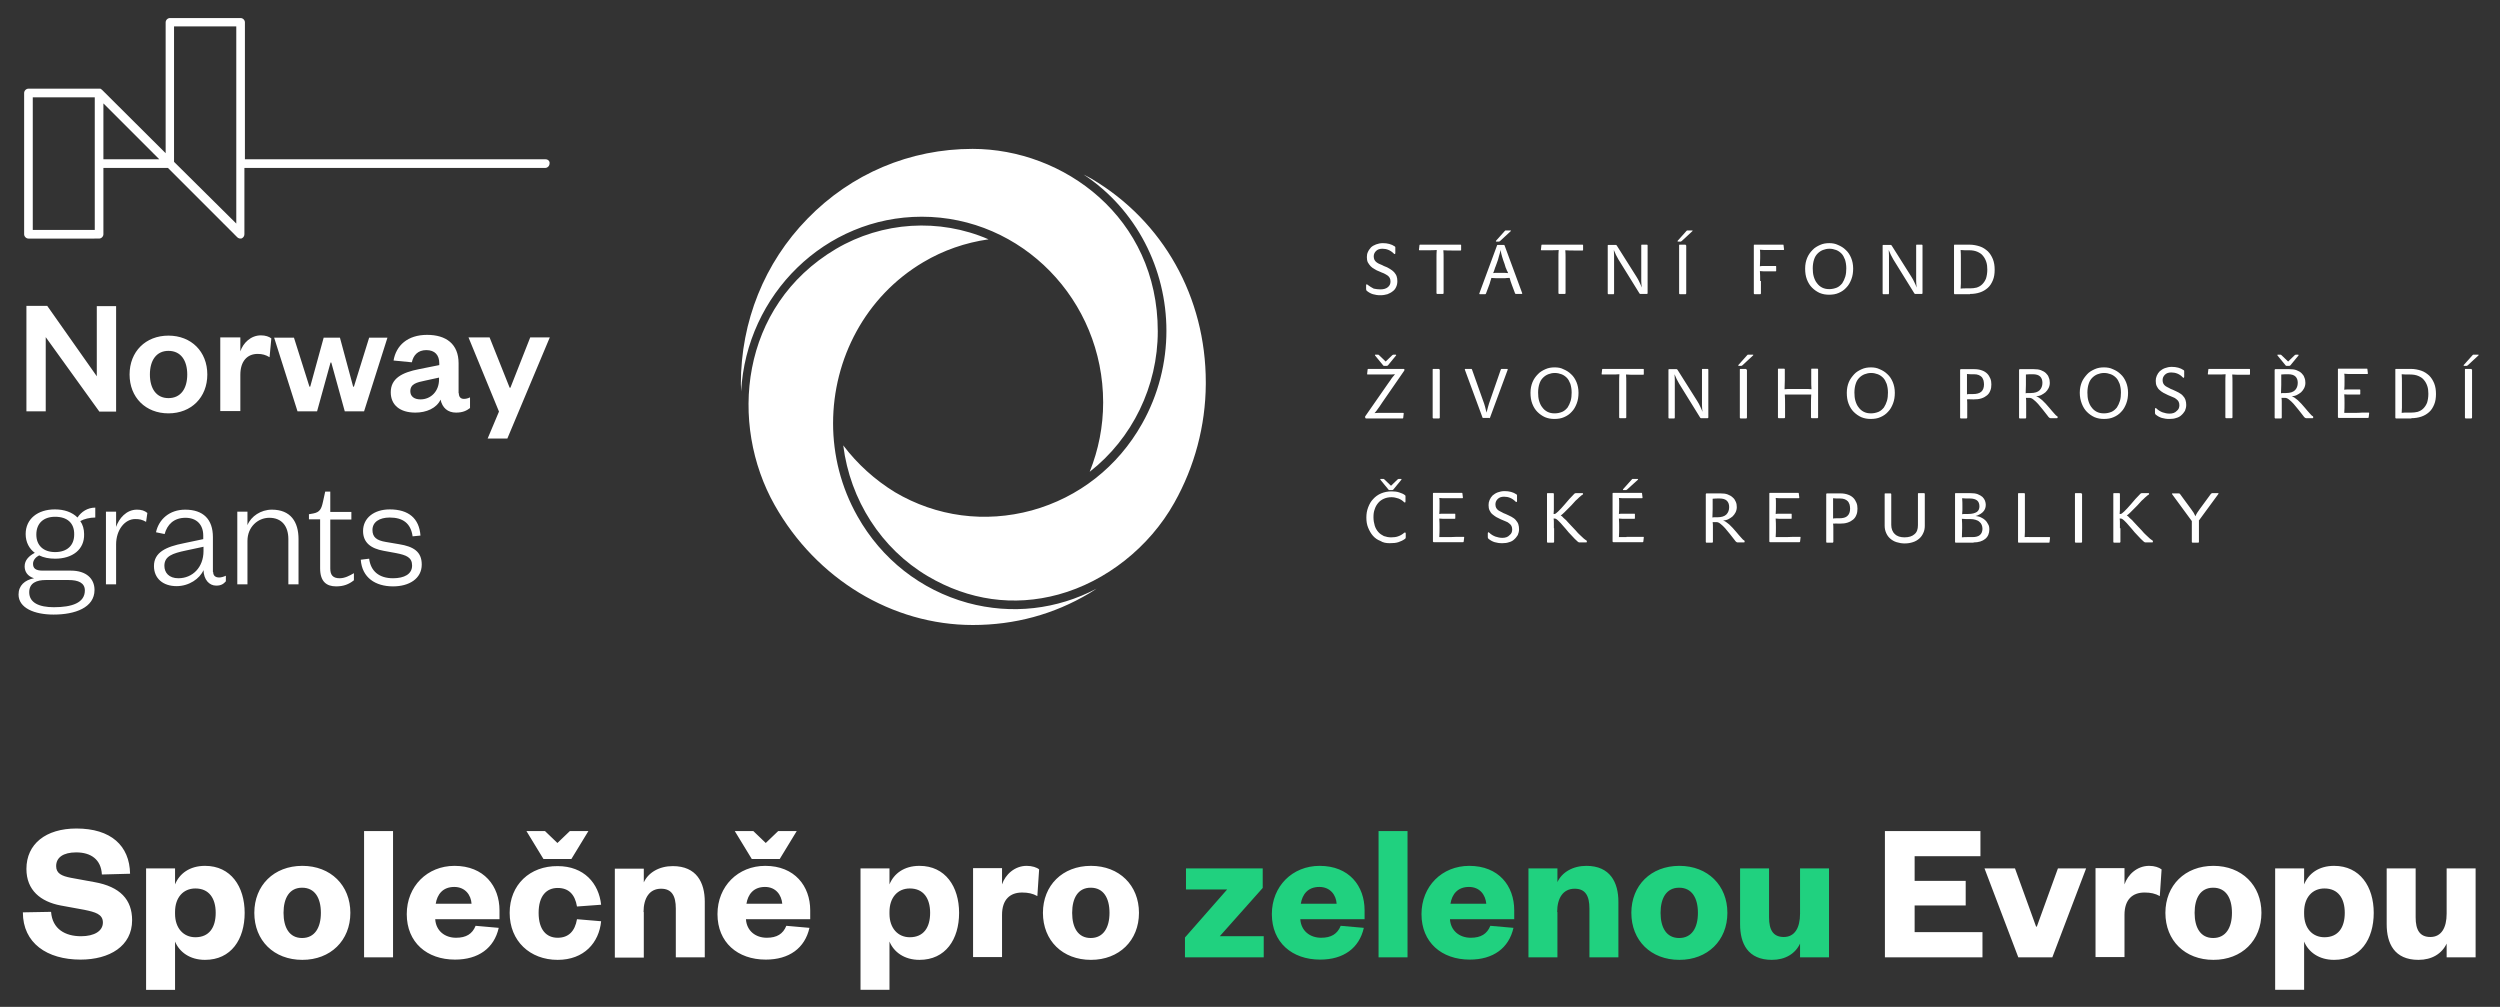 <?xml version="1.0" encoding="utf-8"?>
<!-- Generator: Adobe Illustrator 25.0.1, SVG Export Plug-In . SVG Version: 6.00 Build 0)  -->
<svg version="1.1" id="Layer_1" xmlns="http://www.w3.org/2000/svg" xmlns:xlink="http://www.w3.org/1999/xlink" x="0px" y="0px"
	 viewBox="0 0 984 396.3" style="enable-background:new 0 0 984 396.3;" xml:space="preserve">
<rect x="0" y="0" width="984" height="396.3" fill="#333333" stroke="none"/>
<style type="text/css">
	.st0{fill:#FFFFFF;}
	.st1{fill:#20D17F;}
</style>
<path class="st0" d="M214.8,62.7H96.4V8.8c0-0.9-0.8-1.7-1.7-1.7H66.9c-0.9,0-1.7,0.8-1.7,1.7v51.5L40.2,35.4
	c-0.1-0.1-0.2-0.2-0.4-0.3c0,0-0.1,0-0.1-0.1c-0.1-0.1-0.3-0.1-0.4-0.1c0,0,0,0,0,0c-0.1,0-0.2,0-0.3,0H11.2c-0.9,0-1.7,0.8-1.7,1.7
	v55.6c0,0.9,0.8,1.7,1.7,1.7H39c0.9,0,1.7-0.8,1.7-1.7V66.1h25.4l27.3,27.3c0.3,0.3,0.8,0.5,1.2,0.5c0.2,0,0.4,0,0.6-0.1
	c0.6-0.3,1-0.9,1-1.6V66.1h118.4c0.9,0,1.7-0.8,1.7-1.7C216.5,63.5,215.7,62.7,214.8,62.7z M37.4,90.5H12.9V38.3h24.4v26.1V90.5z
	 M40.7,62.7v-22l22,22H40.7z M68.5,63.7V10.4H93v53.9c0,0,0,0,0,0s0,0,0,0v23.7L68.5,63.7z M38.1,148.1v-27.6h7.6v41.5h-6.6
	L18,132.7v29.2h-7.6v-41.5h8.2L38.1,148.1z M66.3,162.7c-9,0-15.3-6.3-15.3-15.3c0-9,6.3-15.3,15.3-15.3c9,0,15.3,6.3,15.3,15.3
	C81.6,156.4,75.3,162.7,66.3,162.7z M66.3,156.7c4.9,0,7.4-3.8,7.4-9.3c0-5.5-2.5-9.3-7.4-9.3c-4.8,0-7.3,3.8-7.3,9.3
	C59,152.9,61.5,156.7,66.3,156.7z M106.1,140.6c-1.5-0.9-2.8-1.3-4.7-1.3c-4.1,0-6.8,2.9-6.8,8.2v14.3h-7.9v-29h7.9v5.5
	c1.1-3.3,4.1-6.3,8.1-6.3c1.8,0,3.2,0.5,4.1,1.2L106.1,140.6z M139,152.2h0.3l6-19.3h7.2l-9.2,29h-7.6l-5.3-19.2h-0.3l-5.3,19.2
	h-7.7l-9.2-29h7.8l6.1,19.3h0.3l5.3-19.3h6.4L139,152.2z M180.6,154.8c0,1.5,0.8,2.2,2,2.2c0.8,0,1.6-0.2,2.4-0.6v4.2
	c-1.3,1-2.8,1.8-5.5,1.8c-3.3,0-5.4-1.9-6.1-5.1c-1.6,3.4-5.6,5.1-9.9,5.1c-6.1,0-9.7-3-9.7-8c0-5.5,4.5-7.8,11.1-9.1l8-1.6v-0.7
	c0-3.2-1.7-5.2-5.1-5.2c-3.3,0-5.1,2-5.7,4.8l-7.2-0.7c1-5.9,5.5-10.1,13.2-10.1c7.5,0,12.4,3.6,12.4,11.2V154.8z M172.9,148.6
	l-5.5,1.2c-3.4,0.7-5.9,1.3-5.9,4.2c0,2,1.5,3.2,4,3.2c4.1,0,7.3-3.2,7.3-7.8V148.6z M191.9,172.7l4.5-10.7l-12-29.2h8.3l7.9,19.8
	h0.3l7.8-19.8h7.7l-16.7,39.8H191.9z M21.7,219.9c-2.4,0-4.5-0.4-6.3-1.3c-1.2,0.6-2.4,1.8-2.4,3.3c0,1.8,1,2.7,3.8,2.7h11.1
	c6.1,0,9.3,3.2,9.3,7.6c0,7-7.7,9.7-16.1,9.7c-7.6,0-13.8-2.6-13.8-7.9c0-3.5,2.4-5.7,6.1-6.4c-2.6-0.8-3.7-2.6-3.7-4.7
	c0-2.4,1.7-4.1,4-5.3c-2.2-1.6-3.6-4.2-3.6-7.4c0-6,4.8-9.7,11.5-9.7c3.7,0,6.8,1.1,8.9,3.2c1.5-2.3,4-3.9,7-3.9v3.9
	c-2.2,0-4.5,0.6-5.9,1.4c1,1.4,1.5,3.2,1.5,5.1C33.3,216.3,28.5,219.9,21.7,219.9z M21.2,239c7.1,0,12.2-1.7,12.2-6.6
	c0-3-2.6-4.1-6.4-4.1h-9c-3.5,0-6.5,1.1-6.5,4.8C11.5,237.3,15.5,239,21.2,239z M21.7,203.4c-4.6,0-7.4,2.6-7.4,7
	c0,4.3,2.8,6.9,7.4,6.9c4.7,0,7.5-2.6,7.5-6.9C29.3,205.9,26.5,203.4,21.7,203.4z M57.5,205.4c-1.6-0.9-2.6-1.1-4.3-1.1
	c-4.1,0-7.5,4.3-7.5,10V230h-4v-28.6h4v6c1.1-3.3,4-6.8,8.2-6.8c1.8,0,3,0.4,4.1,1.3L57.5,205.4z M83.9,225.1c0,1.5,0.9,2.2,2.4,2.2
	c0.7,0,1.8-0.3,2.6-0.7v2.2c-0.9,1-1.8,1.7-3.8,1.7c-2.8,0-4.9-2.4-5-6.1c-1.5,3.4-5.7,6.3-10.6,6.3c-5.3,0-8.9-3-8.9-7.9
	c0-5.4,4.7-7.6,11.8-9l7.6-1.6v-1.4c0-4.3-2.6-7-7-7c-4.6,0-7.2,2.7-8.2,6.4l-3.4-0.7c1.1-5.1,5.3-8.9,11.5-8.9
	c7.1,0,10.9,3.8,10.9,10.8V225.1z M80.1,215.2l-7,1.5c-5.2,1.1-8.4,2.2-8.4,6c0,2.7,1.8,4.9,5.5,4.9c5.6,0,9.9-4.3,9.9-10.7V215.2z
	 M97.4,230h-4v-28.6h4v5.3c1.4-3.5,5.3-6.1,9.6-6.1c7.4,0,10.5,4.8,10.5,11.6V230h-4v-17.8c0-5.1-2.6-8.4-7.5-8.4
	c-4.5,0-8.6,3.6-8.6,9.1V230z M126,204.4h-4.4v-2l1.7-0.3c2.6-0.5,3.2-1.8,3.8-4.5l0.9-4.1h2v8h8.3v3h-8.3v19.3
	c0,2.6,1.1,3.8,3.7,3.8c2,0,3.9-1,5.6-2v2.8c-2,1.6-4.1,2.4-7,2.4c-3.8,0-6.3-1.9-6.3-7.1V204.4z M145.3,219.9
	c0.6,4.9,3.9,7.7,9.4,7.7c4.4,0,7.5-1.6,7.5-5c0-3.2-2.2-4.1-6.3-4.9l-4.9-0.9c-5-0.9-8.1-3.2-8.1-7.8c0-5.1,4.3-8.5,10.5-8.5
	c7.4,0,11.6,3.5,12.1,10.3l-3.1,0.3c-0.7-5.1-3.8-7.4-9-7.4c-4.1,0-6.8,1.8-6.8,4.9c0,2.8,1.6,4.1,5.2,4.7l5.3,0.9
	c5.6,0.9,8.9,2.9,8.9,8c0,5.6-5,8.6-11.3,8.6c-6.9,0-12.2-3.4-12.7-10.5L145.3,219.9z"/>
<g>
	<path class="st0" d="M291.6,151.1c0-24.6,9.3-47.7,26.2-65c17.3-17.8,40.4-27.5,65-27.5c35.8,0,72.9,26.9,72.9,71.8
		c0,21.6-10,42.2-26.8,55.3c3.5-8.7,5.3-17.9,5.3-27.3c0-40.3-32-73.1-71.4-73.1c-37.9,0-69,30.5-71.1,68.8
		C291.7,152.7,291.6,151.2,291.6,151.1L291.6,151.1 M331.9,175.3L331.9,175.3c2.7,21.5,15,40.7,33.3,51.5c16.1,9.5,33.8,12,51.4,7.2
		c18.7-5.1,35.8-18.6,45.6-36.1c8-14.2,12.3-30.3,12.4-46.7c0-0.2,0-0.5,0-0.7c0-33.5-16.7-63.4-44.9-80.1c0,0-1.6-0.9-3.2-1.7
		c20.9,13.8,32.6,37.3,32.6,61.5c0,12.4-3.1,25.1-9.6,36.6c-9.5,16.9-24.9,29-43.4,34.1c-18.4,5-37.5,2.5-53.9-7.2
		C344.4,188.9,337.5,182.7,331.9,175.3 M304.9,198.8c16.4,29.1,46.3,47.2,78,47.2c16.5,0,31.9-4.2,45.7-12.4c0,0,1.5-0.9,3-1.9
		c-15.6,8.2-33.4,10.3-50.7,5.6c-18.5-5.1-33.9-17.2-43.4-34.1c-6.5-11.5-9.6-24.1-9.6-36.6c0-25.3,12.7-49.9,35.5-63.4
		c7.9-4.7,16.6-7.7,25.7-9c-19.4-8.4-41.8-7-60.1,3.8C291.1,120.5,286.9,166.9,304.9,198.8"/>
	<path class="st0" d="M543.4,113.9c1.2,0,2.2-0.3,2.9-0.9c0.7-0.6,1-1.3,1-2.2c0-0.6-0.1-1-0.3-1.4c-0.2-0.4-0.5-0.7-0.9-1
		c-0.4-0.3-0.9-0.5-1.4-0.8c-0.6-0.2-1.2-0.5-1.9-0.8c-0.6-0.2-1.2-0.5-1.8-0.9c-0.6-0.3-1.1-0.7-1.5-1.1c-0.4-0.4-0.8-1-1.1-1.5
		c-0.3-0.6-0.4-1.3-0.4-2.1c0-0.7,0.1-1.4,0.4-2c0.3-0.7,0.7-1.2,1.2-1.8c0.5-0.5,1.2-0.9,2-1.2c0.8-0.3,1.7-0.5,2.7-0.5
		c1.8,0,3.4,0.4,4.7,1.3c0.1,0.1,0.2,0.2,0.2,0.3c0,0.1,0,0.2,0,0.4v1.9c0,0.3-0.1,0.4-0.3,0.4c-0.1,0-0.2-0.1-0.3-0.2
		c-1.3-1.3-2.8-1.9-4.5-1.9c-1.1,0-1.9,0.3-2.5,0.9c-0.6,0.6-0.9,1.3-0.9,2.1c0,0.5,0.1,1,0.3,1.4c0.2,0.4,0.5,0.7,0.9,1
		c0.4,0.3,0.8,0.5,1.3,0.7c0.5,0.2,1,0.4,1.5,0.7c0.9,0.3,1.7,0.7,2.3,1.1c0.7,0.4,1.2,0.8,1.7,1.3c0.4,0.5,0.8,1,1,1.6
		c0.2,0.6,0.3,1.2,0.3,2c0,0.9-0.2,1.7-0.5,2.3c-0.3,0.7-0.8,1.3-1.4,1.7c-0.6,0.5-1.3,0.8-2,1.1c-0.8,0.2-1.6,0.4-2.6,0.4
		c-0.6,0-1.2,0-1.7-0.1c-0.5-0.1-1-0.2-1.4-0.3c-0.4-0.1-0.8-0.3-1.2-0.5c-0.4-0.2-0.8-0.5-1.2-0.8c-0.1-0.1-0.2-0.2-0.2-0.3
		c0-0.1-0.1-0.2-0.1-0.4v-1.5c0-0.3,0.1-0.4,0.3-0.4c0.1,0,0.2,0.1,0.3,0.2c0.8,0.6,1.6,1.1,2.4,1.5
		C541.6,113.8,542.5,113.9,543.4,113.9 M558.9,96.3c-0.1,0-0.2,0.1-0.2,0.2l-0.2,1.8c0,0.1,0,0.2,0.2,0.2c0.6,0,1.2,0,1.8,0
		c0.6,0,1.2,0,1.8,0c1.1,0,2.2,0,3.2-0.1c-0.1,1-0.1,2-0.1,3v14c0,0,0,0.1,0.1,0.2c0,0,0.1,0.1,0.2,0.1h2.2c0,0,0.1,0,0.2-0.1
		c0.1-0.1,0.1-0.1,0.1-0.2v-13.9c0-1,0-2-0.1-3c1.2,0.1,2.4,0.1,3.6,0.1c0.5,0,1,0,1.6,0c0.5,0,1.1,0,1.6,0c0.1,0,0.2-0.1,0.2-0.2
		v-1.9c0-0.1-0.1-0.2-0.2-0.2H558.9z M594.6,91c0.1,0,0.1-0.1,0.1-0.2c0-0.1-0.1-0.1-0.1-0.1h-2c-0.1,0-0.1,0-0.2,0.1
		c-0.1,0.1-0.1,0.1-0.2,0.2l-3.4,3.8c0,0.1,0,0.1,0,0.2c0,0.1,0.1,0.1,0.1,0.1h1.1c0,0,0.1,0,0.2-0.1c0.1,0,0.1-0.1,0.2-0.1
		L594.6,91z M594.2,109.4c0.2,0.8,0.5,1.8,0.9,2.8s0.8,2.1,1.2,3.2c0.1,0.2,0.2,0.3,0.3,0.3h2.3c0.3,0,0.3-0.1,0.2-0.4l-6.9-18.7
		c-0.1-0.2-0.2-0.2-0.3-0.2h-2.4c-0.1,0-0.1,0-0.2,0.1c-0.1,0-0.1,0.1-0.1,0.2l-6.9,18.7c-0.1,0.3,0,0.4,0.2,0.4h2.1
		c0.1,0,0.2-0.1,0.3-0.3c0.2-0.5,0.4-1,0.6-1.6c0.2-0.5,0.4-1.1,0.6-1.6c0.2-0.5,0.4-1.1,0.5-1.6c0.2-0.5,0.3-0.9,0.4-1.3
		c0.6,0,1.2,0.1,1.8,0.1c0.6,0,1.2,0,1.8,0c0.6,0,1.2,0,1.8,0C593,109.4,593.6,109.4,594.2,109.4 M592.2,103.9
		c0.1,0.3,0.2,0.6,0.3,1c0.1,0.3,0.2,0.7,0.4,1c0.1,0.3,0.2,0.7,0.4,0.9c0.1,0.3,0.2,0.5,0.3,0.7c-0.4,0-0.9-0.1-1.4-0.1h-1.5
		c-0.5,0-1,0-1.5,0c-0.5,0-1,0-1.5,0.1c0.1-0.2,0.2-0.4,0.3-0.7c0.1-0.3,0.2-0.6,0.3-0.9c0.1-0.3,0.2-0.7,0.4-1.1
		c0.1-0.4,0.3-0.7,0.4-1.1c0.4-1,0.7-2,0.9-2.9c0.3-0.9,0.5-1.7,0.6-2.4C590.9,100,591.4,101.8,592.2,103.9 M606.9,96.3
		c-0.1,0-0.2,0.1-0.2,0.2l-0.2,1.8c0,0.1,0,0.2,0.2,0.2c0.6,0,1.2,0,1.8,0c0.6,0,1.2,0,1.8,0c1.1,0,2.2,0,3.2-0.1
		c-0.1,1-0.1,2-0.1,3v14c0,0,0,0.1,0.1,0.2c0,0,0.1,0.1,0.2,0.1h2.2c0,0,0.1,0,0.2-0.1c0.1-0.1,0.1-0.1,0.1-0.2v-13.9c0-1,0-2-0.1-3
		c1.2,0.1,2.4,0.1,3.6,0.1c0.5,0,1,0,1.6,0c0.5,0,1.1,0,1.6,0c0.1,0,0.2-0.1,0.2-0.2v-1.9c0-0.1-0.1-0.2-0.2-0.2H606.9z
		 M645.3,115.5c0.1,0.1,0.2,0.2,0.3,0.2h2.6c0.1,0,0.1,0,0.2-0.1c0.1-0.1,0.1-0.1,0.1-0.2V96.6c0-0.1,0-0.1-0.1-0.2
		c0-0.1-0.1-0.1-0.2-0.1h-2c-0.2,0-0.2,0.1-0.2,0.3v11.5c0,0.9,0,1.7,0,2.5s0.1,1.6,0.2,2.6c-0.3-0.7-0.5-1.4-0.9-2.1
		c-0.3-0.7-0.7-1.4-1.2-2.2l-7.7-12.2c0-0.1-0.1-0.1-0.2-0.2c-0.1-0.1-0.1-0.1-0.2-0.1h-3c-0.2,0-0.2,0.1-0.2,0.3v18.8
		c0,0.1,0,0.1,0.1,0.2c0,0.1,0.1,0.1,0.2,0.1h2c0.1,0,0.1,0,0.1-0.1c0-0.1,0.1-0.1,0.1-0.2v-12.8c0-0.8,0-1.5,0-2.2
		c0-0.7-0.1-1.4-0.1-2.1c0.5,1.3,1.1,2.5,1.8,3.7L645.3,115.5z M666.1,91c0.1-0.1,0.1-0.1,0.1-0.2c0-0.1-0.1-0.1-0.1-0.1h-2
		c-0.1,0-0.1,0-0.2,0.1c-0.1,0.1-0.1,0.1-0.2,0.2l-3.4,3.8c0,0.1,0,0.1,0,0.2c0,0.1,0.1,0.1,0.1,0.1h1.1c0.1,0,0.1,0,0.2-0.1
		c0.1,0,0.1-0.1,0.2-0.1L666.1,91z M663.6,96.6c0-0.1,0-0.1-0.1-0.2c-0.1-0.1-0.1-0.1-0.2-0.1h-2.2c-0.2,0-0.2,0.1-0.2,0.3v18.9
		c0,0,0,0.1,0.1,0.2c0,0,0.1,0.1,0.2,0.1h2.2c0.1,0,0.1,0,0.2-0.1c0-0.1,0.1-0.1,0.1-0.2V96.6z M692.8,110.6c0-1.4,0-2.7-0.1-3.9
		c0.5,0,1,0.1,1.5,0.1c0.5,0,1,0,1.6,0c0.8,0,1.5,0,2,0c0.5,0,0.9,0,1.1,0c0.1,0,0.2-0.1,0.2-0.2v-1.7c0-0.2-0.1-0.2-0.2-0.2
		c-0.2,0-0.6,0-1.1,0s-1.2,0-2,0c-0.6,0-1.2,0-1.7,0c-0.5,0-1,0-1.4,0.1c0-1,0.1-2.1,0.1-3.2c0-0.5,0-1,0-1.6c0-0.6,0-1.1-0.1-1.7
		c0.5,0,1,0.1,1.6,0.1c0.6,0,1.1,0,1.7,0c0.4,0,0.8,0,1.4,0c0.5,0,1,0,1.6,0c0.5,0,1,0,1.6,0c0.5,0,1,0,1.4,0c0.1,0,0.2-0.1,0.2-0.2
		l-0.2-1.7c0-0.2-0.1-0.2-0.2-0.2h-11.3c-0.2,0-0.2,0.1-0.2,0.3v18.9c0,0,0,0.1,0.1,0.2c0,0,0.1,0.1,0.2,0.1h2.2
		c0.1,0,0.1,0,0.2-0.1c0-0.1,0.1-0.1,0.1-0.2V110.6z M720,95.7c-1.3,0-2.5,0.2-3.6,0.7c-1.1,0.5-2.2,1.1-3,2
		c-0.9,0.9-1.6,1.9-2.1,3.1c-0.5,1.2-0.8,2.6-0.8,4.2c0,1.6,0.2,3,0.7,4.3c0.5,1.3,1.2,2.4,2,3.2c0.9,0.9,1.9,1.6,3,2.1
		c1.2,0.5,2.4,0.7,3.7,0.7c1.4,0,2.7-0.2,3.8-0.7c1.2-0.5,2.2-1.2,3-2.1c0.9-0.9,1.5-2,2-3.3c0.5-1.3,0.7-2.7,0.7-4.2
		c0-1.6-0.3-3-0.8-4.2c-0.5-1.2-1.2-2.3-2.1-3.1c-0.9-0.9-1.9-1.5-3.1-2C722.4,95.9,721.2,95.7,720,95.7 M720,113.8
		c-1.1,0-2-0.2-2.8-0.6c-0.8-0.4-1.5-1-2-1.7c-0.6-0.7-1-1.6-1.3-2.6c-0.3-1-0.4-2.1-0.4-3.3c0-1.3,0.2-2.5,0.5-3.4
		c0.3-1,0.8-1.8,1.4-2.4c0.6-0.6,1.3-1.1,2.1-1.4c0.8-0.3,1.6-0.5,2.6-0.5c0.9,0,1.8,0.2,2.6,0.5c0.8,0.3,1.5,0.8,2.1,1.4
		c0.6,0.6,1,1.4,1.4,2.4c0.3,1,0.5,2.1,0.5,3.4c0,1.2-0.1,2.3-0.4,3.3c-0.3,1-0.7,1.8-1.2,2.6c-0.6,0.7-1.2,1.3-2.1,1.7
		C722,113.6,721,113.8,720,113.8 M753.5,115.5c0.1,0.1,0.2,0.2,0.3,0.2h2.6c0.1,0,0.1,0,0.2-0.1c0.1-0.1,0.1-0.1,0.1-0.2V96.6
		c0-0.1,0-0.1-0.1-0.2c0-0.1-0.1-0.1-0.2-0.1h-2c-0.2,0-0.2,0.1-0.2,0.3v11.5c0,0.9,0,1.7,0,2.5s0.1,1.6,0.2,2.6
		c-0.3-0.7-0.5-1.4-0.9-2.1c-0.3-0.7-0.7-1.4-1.2-2.2l-7.7-12.2c0-0.1-0.1-0.1-0.2-0.2c-0.1-0.1-0.1-0.1-0.2-0.1h-3
		c-0.2,0-0.2,0.1-0.2,0.3v18.8c0,0.1,0,0.1,0.1,0.2c0,0.1,0.1,0.1,0.2,0.1h2c0.1,0,0.1,0,0.1-0.1c0-0.1,0.1-0.1,0.1-0.2v-12.8
		c0-0.8,0-1.5,0-2.2c0-0.7-0.1-1.4-0.1-2.1c0.5,1.3,1.1,2.5,1.8,3.7L753.5,115.5z M775.4,113.5c-0.7,0-1.3,0-1.8,0
		c-0.6,0-1.2,0-1.9,0.1c0-0.6,0.1-1.3,0.1-2c0-0.7,0-1.4,0-2.3v-7.5c0-1.2,0-2.3-0.1-3.4c0.5,0,1,0.1,1.6,0.1c0.6,0,1.2,0,1.7,0
		c1.3,0,2.4,0.2,3.3,0.6c0.9,0.4,1.7,0.9,2.2,1.6c0.6,0.7,1,1.5,1.3,2.4c0.3,0.9,0.4,1.9,0.4,3c0,1.4-0.2,2.5-0.5,3.5
		c-0.4,1-0.9,1.7-1.5,2.3c-0.6,0.6-1.3,1-2.2,1.3C777.2,113.4,776.3,113.5,775.4,113.5 M775.4,115.7c1.4,0,2.7-0.2,3.9-0.6
		c1.2-0.4,2.2-1,3.1-1.8c0.9-0.8,1.5-1.8,2-3c0.5-1.2,0.7-2.6,0.7-4.1c0-1.6-0.2-2.9-0.7-4.2c-0.5-1.2-1.1-2.2-2-3.1
		c-0.9-0.8-1.9-1.5-3.1-1.9c-1.2-0.4-2.6-0.7-4.1-0.7h-5.9c-0.2,0-0.2,0.1-0.2,0.3v18.9c0,0,0,0.1,0.1,0.2c0,0.1,0.1,0.1,0.2,0.1
		H775.4z M545.4,142.3l-2.6-2.5c-0.2-0.2-0.3-0.2-0.4-0.2h-1.1c-0.1,0-0.1,0-0.1,0.1c0,0.1,0,0.1,0,0.2l3.2,3.9
		c0.1,0.2,0.3,0.2,0.4,0.2h1.1c0.1,0,0.3-0.1,0.4-0.2l3.2-3.9c0-0.1,0.1-0.1,0-0.2c0-0.1-0.1-0.1-0.1-0.1h-1c-0.1,0-0.2,0.1-0.4,0.2
		L545.4,142.3z M552.7,145.9c0-0.1,0.1-0.2,0.1-0.3c0-0.1,0-0.2-0.1-0.3c-0.1-0.1-0.1-0.1-0.3-0.1h-13.9c-0.1,0-0.2,0.1-0.2,0.2
		l-0.2,1.8c0,0.1,0,0.2,0.2,0.2c0.9,0,1.7,0,2.7,0c0.9,0,1.8,0,2.7,0c0.9,0,1.7,0,2.7,0c0.9,0,1.8,0,2.7-0.1
		c-0.2,0.2-0.4,0.4-0.5,0.6c-0.2,0.2-0.4,0.4-0.6,0.7c-0.2,0.3-0.5,0.6-0.7,1c-0.3,0.4-0.6,0.8-1,1.4l-8.9,12.8
		c-0.1,0.1-0.1,0.2-0.1,0.3c0,0.1,0,0.2,0.1,0.4c0.1,0.1,0.1,0.2,0.2,0.2h14.5c0.1,0,0.2-0.1,0.2-0.2l0.2-1.7c0-0.2,0-0.3-0.2-0.3
		c-0.9,0-1.8,0-2.8,0c-1,0-1.9,0-2.8,0c-1,0-1.9,0-2.9,0c-1,0-1.9,0-2.8,0.1c0.2-0.2,0.4-0.4,0.6-0.7c0.2-0.2,0.4-0.5,0.6-0.8
		c0.2-0.3,0.5-0.7,0.8-1.1c0.3-0.4,0.6-0.9,1-1.5L552.7,145.9z M566.6,145.5c0-0.1,0-0.1-0.1-0.2c-0.1-0.1-0.1-0.1-0.2-0.1h-2.2
		c-0.2,0-0.2,0.1-0.2,0.3v18.9c0,0,0,0.1,0.1,0.2c0,0,0.1,0.1,0.2,0.1h2.2c0.1,0,0.1,0,0.2-0.1c0-0.1,0.1-0.1,0.1-0.2V145.5z
		 M586.2,164.6c0.1,0,0.1,0,0.2-0.1c0.1-0.1,0.1-0.1,0.1-0.2l6.9-18.7c0.1-0.3,0-0.4-0.2-0.4H591c-0.1,0-0.2,0.1-0.3,0.3l-4.2,12.1
		c-0.6,1.6-1,3.3-1.4,4.8c-0.2-0.8-0.4-1.6-0.6-2.4c-0.2-0.8-0.5-1.6-0.8-2.4l-4.3-12.1c0-0.1-0.1-0.1-0.1-0.2
		c-0.1-0.1-0.1-0.1-0.2-0.1h-2.3c-0.3,0-0.3,0.1-0.2,0.4l6.9,18.7c0,0.2,0.1,0.2,0.3,0.2H586.2z M611.9,144.6
		c-1.3,0-2.5,0.2-3.6,0.7c-1.1,0.5-2.2,1.1-3,2c-0.9,0.9-1.6,1.9-2.1,3.1c-0.5,1.2-0.8,2.6-0.8,4.2c0,1.6,0.2,3,0.7,4.3
		c0.5,1.3,1.2,2.4,2,3.2c0.9,0.9,1.9,1.6,3,2.1c1.2,0.5,2.4,0.7,3.7,0.7c1.4,0,2.7-0.2,3.8-0.7c1.2-0.5,2.2-1.2,3-2.1
		c0.9-0.9,1.5-2,2-3.3c0.5-1.3,0.7-2.7,0.7-4.2c0-1.6-0.3-3-0.8-4.2c-0.5-1.2-1.2-2.3-2.1-3.1c-0.9-0.9-1.9-1.5-3.1-2
		C614.4,144.8,613.2,144.6,611.9,144.6 M611.9,162.7c-1.1,0-2-0.2-2.8-0.6c-0.8-0.4-1.5-1-2-1.7c-0.6-0.7-1-1.6-1.3-2.6
		c-0.3-1-0.4-2.1-0.4-3.3c0-1.3,0.2-2.5,0.5-3.4c0.3-1,0.8-1.8,1.4-2.4c0.6-0.6,1.3-1.1,2.1-1.4c0.8-0.3,1.6-0.5,2.6-0.5
		c0.9,0,1.8,0.2,2.6,0.5c0.8,0.3,1.5,0.8,2.1,1.4c0.6,0.6,1,1.4,1.4,2.4c0.3,1,0.5,2.1,0.5,3.4c0,1.2-0.1,2.3-0.4,3.3
		c-0.3,1-0.7,1.8-1.2,2.6c-0.6,0.7-1.2,1.3-2.1,1.7C613.9,162.5,613,162.7,611.9,162.7 M630.8,145.2c-0.1,0-0.2,0.1-0.2,0.2
		l-0.2,1.8c0,0.1,0,0.2,0.2,0.2c0.6,0,1.2,0,1.8,0c0.6,0,1.2,0,1.8,0c1.1,0,2.2,0,3.2-0.1c-0.1,1-0.1,2-0.1,3v14c0,0,0,0.1,0.1,0.2
		c0,0,0.1,0.1,0.2,0.1h2.2c0,0,0.1,0,0.2-0.1c0.1-0.1,0.1-0.1,0.1-0.2v-13.9c0-1,0-2-0.1-3c1.2,0.1,2.4,0.1,3.6,0.1c0.5,0,1,0,1.6,0
		c0.5,0,1.1,0,1.6,0c0.1,0,0.2-0.1,0.2-0.2v-1.9c0-0.1-0.1-0.2-0.2-0.2H630.8z M669.2,164.4c0.1,0.1,0.2,0.2,0.3,0.2h2.6
		c0.1,0,0.1,0,0.2-0.1c0.1-0.1,0.1-0.1,0.1-0.2v-18.8c0-0.1,0-0.1-0.1-0.2c0-0.1-0.1-0.1-0.2-0.1h-2c-0.2,0-0.2,0.1-0.2,0.3V157
		c0,0.9,0,1.7,0,2.5s0.1,1.6,0.2,2.6c-0.3-0.7-0.5-1.4-0.9-2.1c-0.3-0.7-0.7-1.4-1.2-2.2l-7.7-12.2c0-0.1-0.1-0.1-0.2-0.2
		c-0.1-0.1-0.1-0.1-0.2-0.1h-3c-0.2,0-0.2,0.1-0.2,0.3v18.8c0,0.1,0,0.1,0.1,0.2c0,0.1,0.1,0.1,0.2,0.1h2c0.1,0,0.1,0,0.1-0.1
		c0-0.1,0.1-0.1,0.1-0.2v-12.8c0-0.8,0-1.5,0-2.2c0-0.7-0.1-1.4-0.1-2.1c0.5,1.3,1.1,2.5,1.8,3.7L669.2,164.4z M690,139.9
		c0.1-0.1,0.1-0.1,0.1-0.2c0-0.1-0.1-0.1-0.1-0.1h-2c-0.1,0-0.1,0-0.2,0.1c-0.1,0.1-0.1,0.1-0.2,0.2l-3.4,3.8c0,0.1,0,0.1,0,0.2
		c0,0.1,0.1,0.1,0.1,0.1h1.1c0.1,0,0.1,0,0.2-0.1c0.1,0,0.1-0.1,0.2-0.1L690,139.9z M687.4,145.5c0-0.1,0-0.1-0.1-0.2
		c-0.1-0.1-0.1-0.1-0.2-0.1H685c-0.2,0-0.2,0.1-0.2,0.3v18.9c0,0,0,0.1,0.1,0.2c0,0,0.1,0.1,0.2,0.1h2.2c0.1,0,0.1,0,0.2-0.1
		c0-0.1,0.1-0.1,0.1-0.2V145.5z M705.1,153.1c-1,0-1.9,0-2.7,0.1c0-1.1,0.1-2.3,0.1-3.5v-4.3c0-0.1,0-0.1-0.1-0.2
		c-0.1-0.1-0.1-0.1-0.2-0.1H700c-0.2,0-0.2,0.1-0.2,0.3v18.9c0,0,0,0.1,0.1,0.2c0,0,0.1,0.1,0.2,0.1h2.2c0,0,0.1,0,0.2-0.1
		c0-0.1,0.1-0.1,0.1-0.2v-5.1c0-1.3,0-2.6-0.1-3.9c0.5,0,1,0,1.4,0h1.3h5h1.3c0.4,0,0.8,0,1.4,0c-0.1,1.3-0.1,2.5-0.1,3.9v5.1
		c0,0,0,0.1,0.1,0.2c0,0,0.1,0.1,0.2,0.1h2.2c0.1,0,0.1,0,0.2-0.1c0.1-0.1,0.1-0.1,0.1-0.2v-18.9c0-0.1,0-0.1-0.1-0.2
		c0-0.1-0.1-0.1-0.2-0.1h-2.2c-0.2,0-0.2,0.1-0.2,0.3v4.3c0,1.2,0,2.3,0.1,3.5c-0.8-0.1-1.7-0.1-2.7-0.1H705.1z M736.4,144.6
		c-1.3,0-2.5,0.2-3.6,0.7c-1.1,0.5-2.2,1.1-3,2s-1.6,1.9-2.1,3.1c-0.5,1.2-0.8,2.6-0.8,4.2c0,1.6,0.2,3,0.7,4.3
		c0.5,1.3,1.2,2.4,2,3.2c0.9,0.9,1.9,1.6,3,2.1c1.2,0.5,2.4,0.7,3.7,0.7c1.4,0,2.7-0.2,3.8-0.7c1.2-0.5,2.2-1.2,3-2.1
		c0.9-0.9,1.5-2,2-3.3c0.5-1.3,0.7-2.7,0.7-4.2c0-1.6-0.3-3-0.8-4.2c-0.5-1.2-1.2-2.3-2.1-3.1c-0.9-0.9-1.9-1.5-3.1-2
		C738.8,144.8,737.6,144.6,736.4,144.6 M736.4,162.7c-1.1,0-2-0.2-2.8-0.6c-0.8-0.4-1.5-1-2-1.7c-0.6-0.7-1-1.6-1.3-2.6
		c-0.3-1-0.4-2.1-0.4-3.3c0-1.3,0.2-2.5,0.5-3.4c0.3-1,0.8-1.8,1.4-2.4c0.6-0.6,1.3-1.1,2.1-1.4c0.8-0.3,1.6-0.5,2.6-0.5
		c0.9,0,1.8,0.2,2.6,0.5c0.8,0.3,1.5,0.8,2.1,1.4c0.6,0.6,1,1.4,1.4,2.4c0.3,1,0.5,2.1,0.5,3.4c0,1.2-0.1,2.3-0.4,3.3
		c-0.3,1-0.7,1.8-1.2,2.6c-0.6,0.7-1.2,1.3-2.1,1.7C738.4,162.5,737.4,162.7,736.4,162.7 M776.6,155.1h-1.2c-0.4,0-0.8,0-1.2,0.1
		c0-0.3,0-0.6,0-0.9c0-0.3,0-0.7,0-1.1c0-0.4,0-0.7,0-1.1v-1v-0.9c0-0.3,0-0.7,0-1.1c0-0.4,0-0.7,0-1c0-0.3,0-0.6,0-0.9
		c0.5,0,0.9,0.1,1.4,0.1c0.5,0,0.9,0,1.4,0c0.7,0,1.3,0.1,1.8,0.3c0.5,0.2,0.9,0.5,1.2,0.8c0.3,0.3,0.5,0.8,0.7,1.3
		c0.1,0.5,0.2,1,0.2,1.6c0,1.3-0.4,2.3-1.1,2.9C779.1,154.8,778,155.1,776.6,155.1 M776.8,157.2c1.2,0,2.2-0.1,3.1-0.4
		c0.9-0.3,1.6-0.7,2.2-1.2c0.6-0.5,1-1.1,1.3-1.9c0.3-0.7,0.4-1.5,0.4-2.4c0-0.8-0.1-1.6-0.4-2.3c-0.3-0.7-0.7-1.4-1.2-1.9
		c-0.5-0.5-1.2-1-2.1-1.3c-0.8-0.3-1.8-0.5-3-0.5h-5.3c-0.1,0-0.1,0-0.2,0.1s-0.1,0.2-0.1,0.2v18.8c0,0.1,0,0.1,0.1,0.2
		c0,0.1,0.1,0.1,0.2,0.1h2.2c0.1,0,0.1,0,0.2-0.1c0-0.1,0.1-0.1,0.1-0.2v-3.5c0-0.6,0-1.3,0-1.9c0-0.6,0-1.2-0.1-1.8
		C774.8,157.1,775.7,157.2,776.8,157.2 M800.1,147.3c1.3,0,2.3,0.3,2.9,0.9c0.6,0.6,0.9,1.4,0.9,2.5c0,1.2-0.4,2.2-1.1,2.9
		c-0.7,0.7-1.9,1.1-3.5,1.1c-0.4,0-0.7,0-1.1,0c-0.3,0-0.6,0-0.9,0.1c0-1.1,0.1-2.2,0.1-3.3v-1c0-0.4,0-0.8,0-1.1c0-0.4,0-0.8,0-1.1
		c0-0.4,0-0.7,0-0.9C798.2,147.3,799.1,147.3,800.1,147.3 M798.8,156.6c0.5,0,1,0.2,1.6,0.7s1.2,1,1.8,1.7c0.6,0.7,1.2,1.5,1.9,2.3
		c0.6,0.8,1.3,1.6,1.8,2.3c0.3,0.4,0.5,0.7,0.7,0.8c0.2,0.1,0.3,0.2,0.5,0.2h2.5c0.2,0,0.3-0.1,0.3-0.4c0-0.2-0.1-0.3-0.2-0.4
		c-0.3-0.1-0.7-0.5-1.2-1.1c-0.5-0.6-1.2-1.3-1.9-2.2c-0.5-0.6-1-1.1-1.4-1.6c-0.5-0.5-1-1-1.4-1.4c-0.5-0.4-0.9-0.7-1.3-1
		c-0.4-0.3-0.8-0.4-1.1-0.5c0.7-0.1,1.4-0.2,2-0.5c0.6-0.3,1.2-0.7,1.7-1.1c0.5-0.5,0.9-1,1.2-1.6c0.3-0.6,0.5-1.3,0.5-2.1
		c0-0.7-0.1-1.5-0.4-2.1c-0.2-0.7-0.6-1.2-1.1-1.7c-0.5-0.5-1.2-0.9-2-1.2c-0.8-0.3-1.7-0.4-2.8-0.4h-5.5c-0.1,0-0.1,0-0.2,0.1
		c-0.1,0.1-0.1,0.2-0.1,0.2v18.8c0,0,0,0.1,0.1,0.2c0,0.1,0.1,0.1,0.2,0.1h2.2c0.1,0,0.1,0,0.2-0.1c0-0.1,0.1-0.1,0.1-0.2v-4.1
		c0-0.6,0-1.3,0-1.9c0-0.6,0-1.2-0.1-1.8c0.2,0,0.5,0,0.8,0C798.4,156.6,798.7,156.6,798.8,156.6 M828.1,144.6
		c-1.3,0-2.5,0.2-3.6,0.7c-1.1,0.5-2.2,1.1-3,2s-1.6,1.9-2.1,3.1c-0.5,1.2-0.8,2.6-0.8,4.2c0,1.6,0.3,3,0.8,4.3
		c0.5,1.3,1.2,2.4,2,3.2c0.9,0.9,1.9,1.6,3,2.1c1.2,0.5,2.4,0.7,3.7,0.7c1.4,0,2.7-0.2,3.8-0.7c1.2-0.5,2.2-1.2,3-2.1
		c0.9-0.9,1.5-2,2-3.3c0.5-1.3,0.7-2.7,0.7-4.2c0-1.6-0.3-3-0.8-4.2c-0.5-1.2-1.2-2.3-2.1-3.1c-0.9-0.9-1.9-1.5-3.1-2
		C830.6,144.8,829.4,144.6,828.1,144.6 M828.1,162.7c-1.1,0-2-0.2-2.8-0.6c-0.8-0.4-1.5-1-2-1.7c-0.6-0.7-1-1.6-1.3-2.6
		c-0.3-1-0.4-2.1-0.4-3.3c0-1.3,0.2-2.5,0.5-3.4c0.3-1,0.8-1.8,1.4-2.4c0.6-0.6,1.3-1.1,2.1-1.4c0.8-0.3,1.6-0.5,2.6-0.5
		c0.9,0,1.8,0.2,2.6,0.5c0.8,0.3,1.5,0.8,2.1,1.4c0.6,0.6,1,1.4,1.4,2.4c0.3,1,0.5,2.1,0.5,3.4c0,1.2-0.1,2.3-0.4,3.3
		c-0.3,1-0.7,1.8-1.2,2.6c-0.6,0.7-1.2,1.3-2.1,1.7C830.1,162.5,829.2,162.7,828.1,162.7 M853.9,162.8c-0.9,0-1.8-0.2-2.7-0.5
		c-0.8-0.3-1.7-0.8-2.4-1.5c-0.1-0.1-0.2-0.2-0.3-0.2c-0.2,0-0.3,0.1-0.3,0.4v1.5c0,0.1,0,0.3,0.1,0.4c0,0.1,0.1,0.2,0.2,0.3
		c0.4,0.3,0.8,0.6,1.2,0.8c0.4,0.2,0.8,0.4,1.2,0.5c0.4,0.1,0.9,0.2,1.4,0.3c0.5,0.1,1.1,0.1,1.7,0.1c0.9,0,1.8-0.1,2.6-0.4
		c0.8-0.2,1.5-0.6,2-1.1c0.6-0.5,1-1.1,1.4-1.7c0.3-0.7,0.5-1.5,0.5-2.3c0-0.7-0.1-1.4-0.3-2c-0.2-0.6-0.5-1.1-1-1.6
		c-0.4-0.5-1-0.9-1.7-1.3c-0.7-0.4-1.5-0.7-2.3-1.1c-0.5-0.2-1.1-0.4-1.5-0.7c-0.5-0.2-0.9-0.5-1.3-0.7c-0.4-0.3-0.7-0.6-0.9-1
		c-0.2-0.4-0.3-0.8-0.3-1.4c0-0.8,0.3-1.5,0.9-2.1c0.6-0.6,1.4-0.9,2.5-0.9c1.7,0,3.3,0.6,4.5,1.9c0.1,0.1,0.2,0.2,0.3,0.2
		c0.2,0,0.3-0.1,0.3-0.4v-1.9c0-0.2,0-0.3,0-0.4c0-0.1-0.1-0.2-0.2-0.3c-1.3-0.9-2.9-1.3-4.7-1.3c-1,0-1.9,0.2-2.7,0.5
		c-0.8,0.3-1.4,0.7-2,1.2c-0.5,0.5-0.9,1.1-1.2,1.8c-0.3,0.7-0.4,1.3-0.4,2c0,0.8,0.1,1.5,0.4,2.1c0.3,0.6,0.6,1.1,1.1,1.5
		c0.4,0.4,1,0.8,1.5,1.1c0.6,0.3,1.2,0.6,1.8,0.9c0.7,0.3,1.4,0.6,1.9,0.8c0.6,0.2,1.1,0.5,1.4,0.8c0.4,0.3,0.7,0.6,0.9,1
		c0.2,0.4,0.3,0.9,0.3,1.4c0,0.9-0.3,1.7-1,2.2C856.1,162.5,855.1,162.8,853.9,162.8 M869.4,145.2c-0.1,0-0.2,0.1-0.2,0.2l-0.2,1.8
		c0,0.1,0,0.2,0.2,0.2c0.6,0,1.2,0,1.8,0c0.6,0,1.2,0,1.8,0c1.1,0,2.2,0,3.2-0.1c-0.1,1-0.1,2-0.1,3v14c0,0,0,0.1,0.1,0.2
		c0,0,0.1,0.1,0.2,0.1h2.2c0,0,0.1,0,0.2-0.1c0.1-0.1,0.1-0.1,0.1-0.2v-13.9c0-1,0-2-0.1-3c1.2,0.1,2.4,0.1,3.6,0.1c0.5,0,1,0,1.6,0
		c0.5,0,1.1,0,1.6,0c0.1,0,0.2-0.1,0.2-0.2v-1.9c0-0.1-0.1-0.2-0.2-0.2H869.4z M900.6,142.3l-2.6-2.5c-0.2-0.2-0.3-0.2-0.4-0.2h-1.1
		c-0.1,0-0.1,0-0.1,0.1c0,0.1,0,0.1,0,0.2l3.2,3.9c0.1,0.2,0.3,0.2,0.4,0.2h1.1c0.1,0,0.3-0.1,0.4-0.2l3.2-3.9c0-0.1,0.1-0.1,0-0.2
		c0-0.1-0.1-0.1-0.1-0.1h-1c-0.1,0-0.2,0.1-0.4,0.2L900.6,142.3z M900.6,147.3c1.3,0,2.3,0.3,2.9,0.9c0.6,0.6,0.9,1.4,0.9,2.5
		c0,1.2-0.4,2.2-1.1,2.9c-0.7,0.7-1.9,1.1-3.5,1.1c-0.4,0-0.7,0-1.1,0c-0.3,0-0.6,0-0.9,0.1c0-1.1,0.1-2.2,0.1-3.3v-1
		c0-0.4,0-0.8,0-1.1c0-0.4,0-0.8,0-1.1c0-0.4,0-0.7,0-0.9C898.8,147.3,899.7,147.3,900.6,147.3 M899.4,156.6c0.5,0,1,0.2,1.6,0.7
		s1.2,1,1.8,1.7c0.6,0.7,1.2,1.5,1.9,2.3c0.6,0.8,1.3,1.6,1.8,2.3c0.3,0.4,0.5,0.7,0.7,0.8c0.2,0.1,0.3,0.2,0.5,0.2h2.5
		c0.2,0,0.3-0.1,0.3-0.4c0-0.2-0.1-0.3-0.2-0.4c-0.3-0.1-0.7-0.5-1.2-1.1c-0.5-0.6-1.2-1.3-1.9-2.2c-0.5-0.6-1-1.1-1.4-1.6
		c-0.5-0.5-1-1-1.4-1.4c-0.5-0.4-0.9-0.7-1.3-1c-0.4-0.3-0.8-0.4-1.1-0.5c0.7-0.1,1.4-0.2,2-0.5c0.6-0.3,1.2-0.7,1.7-1.1
		c0.5-0.5,0.9-1,1.2-1.6c0.3-0.6,0.5-1.3,0.5-2.1c0-0.7-0.1-1.5-0.4-2.1c-0.2-0.7-0.6-1.2-1.1-1.7c-0.5-0.5-1.2-0.9-2-1.2
		c-0.8-0.3-1.7-0.4-2.8-0.4h-5.5c-0.1,0-0.1,0-0.2,0.1c-0.1,0.1-0.1,0.2-0.1,0.2v18.8c0,0,0,0.1,0.1,0.2c0,0.1,0.1,0.1,0.2,0.1h2.2
		c0.1,0,0.1,0,0.2-0.1c0-0.1,0.1-0.1,0.1-0.2v-4.1c0-0.6,0-1.3,0-1.9c0-0.6,0-1.2-0.1-1.8c0.2,0,0.5,0,0.8,0
		C899,156.6,899.2,156.6,899.4,156.6 M927,162.5h-1.3c-0.4,0-0.7,0-1.1,0c-0.3,0-0.7,0-1,0c-0.3,0-0.6,0-0.9,0
		c0.1-1.2,0.1-2.5,0.1-3.8c0-1.1,0-2.3-0.1-3.5c0.4,0,0.9,0.1,1.4,0.1c0.5,0,1,0,1.6,0c0.7,0,1.3,0,1.8,0c0.5,0,0.9,0,1.3,0
		c0.1,0,0.2-0.1,0.2-0.2v-1.6c0-0.2-0.1-0.2-0.2-0.2c-0.3,0-0.7,0-1.2,0c-0.5,0-1.1,0-1.8,0c-0.7,0-1.3,0-1.7,0
		c-0.5,0-0.9,0-1.4,0.1c0.1-1.1,0.1-2.1,0.1-3.2c0-0.5,0-1,0-1.5c0-0.5,0-1.1-0.1-1.6c0.5,0,0.9,0.1,1.4,0.1c0.5,0,1.1,0,1.8,0
		c0.4,0,0.8,0,1.3,0c0.5,0,1,0,1.6,0c0.5,0,1.1,0,1.6,0c0.5,0,1,0,1.4,0c0.1,0,0.2-0.1,0.2-0.2l-0.2-1.7c0-0.2-0.1-0.2-0.2-0.2
		h-11.2c-0.2,0-0.2,0.1-0.2,0.3v18.8c0,0,0,0.1,0.1,0.2c0,0,0.1,0.1,0.2,0.1h11.6c0.1,0,0.1-0.1,0.2-0.2l0.2-1.7
		c0-0.2-0.1-0.2-0.2-0.2c-0.8,0-1.7,0-2.6,0C928.7,162.5,927.8,162.5,927,162.5 M949,162.4c-0.7,0-1.3,0-1.8,0c-0.6,0-1.2,0-1.9,0.1
		c0-0.6,0.1-1.3,0.1-2c0-0.7,0-1.4,0-2.3v-7.5c0-1.2,0-2.3-0.1-3.4c0.5,0,1,0.1,1.6,0.1c0.6,0,1.2,0,1.7,0c1.3,0,2.4,0.2,3.3,0.6
		c0.9,0.4,1.7,0.9,2.2,1.6c0.6,0.7,1,1.5,1.3,2.4c0.3,0.9,0.4,1.9,0.4,3c0,1.4-0.2,2.5-0.5,3.5c-0.4,1-0.9,1.7-1.5,2.3
		c-0.6,0.6-1.3,1-2.2,1.3C950.8,162.3,949.9,162.4,949,162.4 M949.1,164.6c1.4,0,2.7-0.2,3.9-0.6c1.2-0.4,2.2-1,3.1-1.8
		c0.9-0.8,1.5-1.8,2-3c0.5-1.2,0.7-2.6,0.7-4.1c0-1.6-0.2-2.9-0.7-4.2c-0.5-1.2-1.1-2.2-2-3.1c-0.9-0.8-1.9-1.5-3.1-1.9
		c-1.2-0.4-2.6-0.7-4.1-0.7h-5.9c-0.2,0-0.2,0.1-0.2,0.3v18.9c0,0,0,0.1,0.1,0.2c0,0.1,0.1,0.1,0.2,0.1H949.1z M975.5,139.9
		c0.1-0.1,0.1-0.1,0.1-0.2c0-0.1-0.1-0.1-0.1-0.1h-2c-0.1,0-0.1,0-0.2,0.1c-0.1,0.1-0.1,0.1-0.2,0.2l-3.4,3.8c0,0.1,0,0.1,0,0.2
		c0,0.1,0.1,0.1,0.1,0.1h1.1c0.1,0,0.1,0,0.2-0.1c0.1,0,0.1-0.1,0.2-0.1L975.5,139.9z M972.9,145.5c0-0.1,0-0.1-0.1-0.2
		c-0.1-0.1-0.1-0.1-0.2-0.1h-2.2c-0.2,0-0.2,0.1-0.2,0.3v18.9c0,0,0,0.1,0.1,0.2c0,0,0.1,0.1,0.2,0.1h2.2c0.1,0,0.1,0,0.2-0.1
		c0-0.1,0.1-0.1,0.1-0.2V145.5z M547.5,191.2l-2.6-2.5c-0.2-0.2-0.3-0.2-0.4-0.2h-1.1c-0.1,0-0.1,0-0.1,0.1c0,0,0,0.1,0,0.2l3.2,3.9
		c0.1,0.2,0.3,0.2,0.4,0.2h1.1c0.1,0,0.3-0.1,0.4-0.2l3.2-3.9c0-0.1,0.1-0.1,0-0.2c0-0.1-0.1-0.1-0.1-0.1h-1c-0.1,0-0.2,0.1-0.4,0.2
		L547.5,191.2z M547,213.8c1.4,0,2.5-0.1,3.4-0.4c0.9-0.3,1.8-0.7,2.6-1.3c0.1-0.1,0.2-0.2,0.2-0.2c0-0.1,0.1-0.2,0.1-0.4V210
		c0-0.3-0.1-0.4-0.3-0.4c-0.1,0-0.2,0-0.3,0.1c-0.7,0.6-1.5,1.1-2.4,1.4c-0.8,0.3-1.7,0.4-2.8,0.4c-1,0-1.9-0.2-2.8-0.5
		c-0.8-0.4-1.6-0.9-2.2-1.6c-0.6-0.7-1.1-1.5-1.4-2.5c-0.3-1-0.5-2.1-0.5-3.3c0-1.2,0.1-2.2,0.5-3.2c0.3-1,0.8-1.8,1.4-2.5
		c0.6-0.7,1.3-1.2,2.2-1.6c0.9-0.4,1.9-0.6,3-0.6c0.9,0,1.8,0.2,2.7,0.5c0.8,0.3,1.6,0.8,2.2,1.4c0.1,0.1,0.3,0.2,0.3,0.2
		c0.2,0,0.3-0.1,0.3-0.4v-1.8c0-0.2,0-0.3,0-0.4c0-0.1-0.1-0.2-0.2-0.3c-0.6-0.5-1.4-0.8-2.3-1.1c-0.9-0.3-1.9-0.4-3-0.4
		c-1.5,0-2.9,0.3-4.1,0.8c-1.2,0.5-2.3,1.3-3.1,2.2c-0.9,0.9-1.5,2-2,3.3c-0.5,1.3-0.7,2.6-0.7,4c0,1.5,0.2,2.8,0.7,4
		c0.5,1.2,1.1,2.3,1.9,3.2c0.8,0.9,1.8,1.6,2.9,2C544.4,213.6,545.6,213.8,547,213.8 M570.8,211.4h-1.3c-0.4,0-0.7,0-1.1,0
		c-0.3,0-0.7,0-1,0c-0.3,0-0.6,0-0.9,0c0.1-1.2,0.1-2.5,0.1-3.8c0-1.1,0-2.3-0.1-3.5c0.4,0,0.9,0.1,1.4,0.1c0.5,0,1,0,1.6,0
		c0.7,0,1.3,0,1.8,0c0.5,0,0.9,0,1.3,0c0.1,0,0.2-0.1,0.2-0.2v-1.6c0-0.2-0.1-0.2-0.2-0.2c-0.3,0-0.7,0-1.2,0c-0.5,0-1.1,0-1.8,0
		c-0.7,0-1.3,0-1.7,0c-0.5,0-0.9,0-1.4,0.1c0.1-1.1,0.1-2.1,0.1-3.2c0-0.5,0-1,0-1.5c0-0.5,0-1.1-0.1-1.6c0.5,0,0.9,0.1,1.4,0.1
		c0.5,0,1.1,0,1.8,0c0.4,0,0.8,0,1.3,0c0.5,0,1,0,1.6,0c0.5,0,1.1,0,1.6,0c0.5,0,1,0,1.4,0c0.1,0,0.2-0.1,0.2-0.2l-0.2-1.7
		c0-0.2-0.1-0.2-0.2-0.2h-11.2c-0.2,0-0.2,0.1-0.2,0.3v18.8c0,0.1,0,0.1,0.1,0.2c0,0,0.1,0.1,0.2,0.1h11.6c0.1,0,0.1-0.1,0.2-0.2
		l0.2-1.7c0-0.2-0.1-0.2-0.2-0.2c-0.8,0-1.7,0-2.6,0C572.5,211.3,571.6,211.4,570.8,211.4 M591.3,211.7c-0.9,0-1.8-0.2-2.7-0.5
		c-0.8-0.3-1.7-0.8-2.4-1.5c-0.1-0.1-0.2-0.2-0.3-0.2c-0.2,0-0.3,0.1-0.3,0.4v1.5c0,0.1,0,0.3,0.1,0.4c0,0.1,0.1,0.2,0.2,0.3
		c0.4,0.3,0.8,0.6,1.2,0.8c0.4,0.2,0.8,0.4,1.2,0.5c0.4,0.1,0.9,0.2,1.4,0.3c0.5,0.1,1.1,0.1,1.7,0.1c0.9,0,1.8-0.1,2.6-0.4
		c0.8-0.2,1.5-0.6,2-1.1c0.6-0.5,1-1.1,1.4-1.7c0.3-0.7,0.5-1.5,0.5-2.3c0-0.7-0.1-1.4-0.3-2c-0.2-0.6-0.6-1.1-1-1.6
		c-0.4-0.5-1-0.9-1.7-1.3c-0.7-0.4-1.5-0.7-2.3-1.1c-0.5-0.2-1.1-0.4-1.5-0.7c-0.5-0.2-0.9-0.5-1.3-0.7c-0.4-0.3-0.7-0.6-0.9-1
		c-0.2-0.4-0.3-0.8-0.3-1.4c0-0.8,0.3-1.5,0.9-2.1c0.6-0.6,1.4-0.9,2.5-0.9c1.7,0,3.2,0.6,4.5,1.9c0.1,0.1,0.2,0.2,0.3,0.2
		c0.2,0,0.3-0.1,0.3-0.4v-1.9c0-0.2,0-0.3,0-0.4c0-0.1-0.1-0.2-0.2-0.3c-1.3-0.9-2.9-1.3-4.7-1.3c-1,0-1.9,0.2-2.7,0.5
		c-0.8,0.3-1.4,0.7-2,1.2c-0.5,0.5-0.9,1.1-1.2,1.8c-0.3,0.7-0.4,1.3-0.4,2c0,0.8,0.1,1.5,0.4,2.1c0.3,0.6,0.6,1.1,1.1,1.5
		s1,0.8,1.5,1.1c0.6,0.3,1.2,0.6,1.8,0.9c0.7,0.3,1.4,0.6,1.9,0.8c0.6,0.2,1.1,0.5,1.4,0.8c0.4,0.3,0.7,0.6,0.9,1
		c0.2,0.4,0.3,0.9,0.3,1.4c0,0.9-0.3,1.7-1,2.2C593.5,211.4,592.5,211.7,591.3,211.7 M611.6,207.9c0-0.6,0-1.3,0-2
		c0-0.7,0-1.3-0.1-1.8h0.5c0.2,0,0.4,0.1,0.7,0.3c0.3,0.2,0.6,0.5,1,0.9c0.4,0.4,0.8,0.8,1.2,1.3c0.4,0.5,0.9,1,1.4,1.6
		c0.7,0.9,1.5,1.8,2.3,2.6c0.8,0.9,1.6,1.7,2.4,2.4c0.1,0.1,0.2,0.1,0.3,0.2c0.1,0,0.2,0.1,0.3,0.1h2.8c0.1,0,0.2-0.1,0.2-0.4
		c0-0.2-0.1-0.3-0.2-0.4c-0.2-0.1-0.5-0.3-1-0.7c-0.4-0.4-0.9-0.8-1.5-1.4c-0.6-0.5-1.1-1.1-1.7-1.8c-0.6-0.6-1.2-1.3-1.8-1.9
		c-0.5-0.5-0.9-1-1.4-1.5c-0.4-0.5-0.8-0.9-1.2-1.2c-0.3-0.3-0.7-0.6-0.9-0.9c-0.3-0.2-0.5-0.4-0.6-0.4c0.3-0.2,0.8-0.6,1.4-1.2
		c0.6-0.6,1.3-1.3,2-2c0.6-0.6,1.2-1.2,1.7-1.8c0.5-0.6,1-1.1,1.5-1.5c0.4-0.4,0.8-0.8,1.2-1.1c0.3-0.3,0.6-0.5,0.8-0.6
		c0.1,0,0.2-0.2,0.2-0.3c0-0.2-0.1-0.3-0.2-0.3h-2.7c-0.2,0-0.3,0.1-0.5,0.2c-0.7,0.7-1.3,1.4-2,2.1c-0.6,0.7-1.2,1.4-1.8,2.1
		c-1,1.2-1.9,2.1-2.6,2.8c-0.7,0.7-1.2,1-1.4,1h-0.4c0-0.5,0.1-1.1,0.1-1.7c0-0.6,0-1.2,0-1.7v-4.5c0-0.1,0-0.1-0.1-0.2
		c-0.1-0.1-0.1-0.1-0.2-0.1h-2.2c-0.2,0-0.2,0.1-0.2,0.3v18.9c0,0,0,0.1,0.1,0.2c0,0,0.1,0.1,0.2,0.1h2.2c0,0,0.1,0,0.2-0.1
		c0-0.1,0.1-0.1,0.1-0.2V207.9z M644.7,188.8c0,0,0.1-0.1,0-0.2c0-0.1-0.1-0.1-0.1-0.1h-2c-0.1,0-0.1,0-0.2,0.1
		c-0.1,0.1-0.1,0.1-0.2,0.2l-3.4,3.8c0,0.1,0,0.1,0,0.2c0,0.1,0.1,0.1,0.1,0.1h1.1c0.1,0,0.1,0,0.2-0.1c0.1,0,0.1-0.1,0.2-0.1
		L644.7,188.8z M640.2,211.4c-0.4,0-0.7,0-1.1,0c-0.3,0-0.7,0-1,0c-0.3,0-0.6,0-0.9,0c0.1-1.2,0.1-2.5,0.1-3.8c0-1.1,0-2.3-0.1-3.5
		c0.4,0,0.9,0.1,1.4,0.1c0.5,0,1,0,1.6,0c0.7,0,1.3,0,1.8,0c0.5,0,0.9,0,1.3,0c0.1,0,0.2-0.1,0.2-0.2v-1.6c0-0.2-0.1-0.2-0.2-0.2
		c-0.3,0-0.7,0-1.2,0c-0.5,0-1.1,0-1.8,0c-0.7,0-1.3,0-1.7,0c-0.5,0-0.9,0-1.4,0.1c0.1-1.1,0.1-2.1,0.1-3.2c0-0.5,0-1,0-1.5
		c0-0.5,0-1.1-0.1-1.6c0.5,0,0.9,0.1,1.4,0.1c0.5,0,1.1,0,1.8,0c0.4,0,0.8,0,1.3,0c0.5,0,1,0,1.6,0c0.5,0,1.1,0,1.6,0
		c0.5,0,1,0,1.4,0c0.1,0,0.2-0.1,0.2-0.2l-0.2-1.7c0-0.2-0.1-0.2-0.2-0.2h-11.2c-0.2,0-0.2,0.1-0.2,0.3v18.8c0,0.1,0,0.1,0.1,0.2
		c0,0,0.1,0.1,0.2,0.1h11.6c0.1,0,0.1-0.1,0.2-0.2l0.2-1.7c0-0.2-0.1-0.2-0.2-0.2c-0.8,0-1.7,0-2.6,0c-0.9,0-1.8,0-2.6,0H640.2z
		 M676.8,196.2c1.3,0,2.3,0.3,2.9,0.9c0.6,0.6,0.9,1.4,0.9,2.5c0,1.2-0.4,2.2-1.1,2.9c-0.7,0.7-1.9,1.1-3.5,1.1c-0.4,0-0.7,0-1.1,0
		c-0.3,0-0.6,0-0.9,0.1c0-1.1,0.1-2.2,0.1-3.3v-1c0-0.4,0-0.8,0-1.1c0-0.4,0-0.8,0-1.1c0-0.4,0-0.7,0-0.9
		C675,196.2,675.9,196.2,676.8,196.2 M675.6,205.5c0.5,0,1,0.2,1.6,0.7c0.6,0.5,1.2,1,1.8,1.7c0.6,0.7,1.2,1.5,1.9,2.3
		c0.6,0.8,1.3,1.6,1.8,2.3c0.3,0.4,0.5,0.7,0.7,0.8c0.2,0.1,0.3,0.2,0.5,0.2h2.5c0.2,0,0.3-0.1,0.3-0.4c0-0.2-0.1-0.3-0.2-0.4
		c-0.3-0.1-0.7-0.5-1.2-1.1c-0.5-0.6-1.2-1.3-1.9-2.2c-0.5-0.6-1-1.1-1.4-1.6c-0.5-0.5-1-1-1.4-1.4c-0.5-0.4-0.9-0.7-1.3-1
		c-0.4-0.3-0.8-0.4-1.1-0.5c0.7-0.1,1.4-0.2,2-0.5c0.6-0.3,1.2-0.7,1.7-1.1c0.5-0.5,0.9-1,1.2-1.6c0.3-0.6,0.5-1.3,0.5-2.1
		c0-0.7-0.1-1.5-0.4-2.1c-0.3-0.7-0.6-1.2-1.2-1.7c-0.5-0.5-1.2-0.9-2-1.2c-0.8-0.3-1.7-0.4-2.8-0.4h-5.5c-0.1,0-0.1,0-0.2,0.1
		c-0.1,0.1-0.1,0.2-0.1,0.2v18.8c0,0,0,0.1,0.1,0.2c0,0.1,0.1,0.1,0.2,0.1h2.2c0.1,0,0.1,0,0.2-0.1c0-0.1,0.1-0.1,0.1-0.2v-4.1
		c0-0.6,0-1.3,0-1.9c0-0.6,0-1.2-0.1-1.8c0.2,0,0.5,0,0.8,0C675.2,205.5,675.4,205.5,675.6,205.5 M703.2,211.4h-1.3
		c-0.4,0-0.7,0-1.1,0c-0.3,0-0.7,0-1,0c-0.3,0-0.6,0-0.9,0c0.1-1.2,0.1-2.5,0.1-3.8c0-1.1,0-2.3-0.1-3.5c0.4,0,0.9,0.1,1.4,0.1
		c0.5,0,1,0,1.6,0c0.7,0,1.3,0,1.8,0c0.5,0,0.9,0,1.3,0c0.1,0,0.2-0.1,0.2-0.2v-1.6c0-0.2-0.1-0.2-0.2-0.2c-0.3,0-0.7,0-1.2,0
		c-0.5,0-1.1,0-1.8,0c-0.7,0-1.3,0-1.7,0c-0.5,0-0.9,0-1.4,0.1c0.1-1.1,0.1-2.1,0.1-3.2c0-0.5,0-1,0-1.5c0-0.5,0-1.1-0.1-1.6
		c0.5,0,0.9,0.1,1.4,0.1c0.5,0,1.1,0,1.8,0c0.4,0,0.8,0,1.3,0c0.5,0,1,0,1.6,0c0.5,0,1.1,0,1.6,0c0.5,0,1,0,1.4,0
		c0.1,0,0.2-0.1,0.2-0.2l-0.2-1.7c0-0.2-0.1-0.2-0.2-0.2h-11.2c-0.2,0-0.2,0.1-0.2,0.3v18.8c0,0.1,0,0.1,0.1,0.2
		c0,0,0.1,0.1,0.2,0.1h11.6c0.1,0,0.1-0.1,0.2-0.2l0.2-1.7c0-0.2-0.1-0.2-0.2-0.2c-0.8,0-1.7,0-2.6,0
		C704.9,211.3,704,211.4,703.2,211.4 M723.9,204h-1.2c-0.4,0-0.8,0-1.2,0.1c0-0.3,0-0.6,0-0.9c0-0.3,0-0.7,0-1.1c0-0.4,0-0.7,0-1.1
		v-1v-0.9c0-0.3,0-0.7,0-1.1c0-0.4,0-0.7,0-1c0-0.3,0-0.6,0-0.9c0.5,0,0.9,0.1,1.4,0.1c0.5,0,0.9,0,1.4,0c0.7,0,1.3,0.1,1.8,0.3
		c0.5,0.2,0.9,0.5,1.2,0.8c0.3,0.3,0.5,0.8,0.7,1.3c0.1,0.5,0.2,1,0.2,1.6c0,1.3-0.4,2.3-1.1,2.9C726.5,203.7,725.4,204,723.9,204
		 M724.1,206.1c1.2,0,2.2-0.1,3.1-0.4c0.9-0.3,1.6-0.7,2.2-1.2c0.6-0.5,1-1.1,1.3-1.9c0.3-0.7,0.4-1.5,0.4-2.4
		c0-0.8-0.1-1.6-0.4-2.3c-0.3-0.7-0.7-1.4-1.2-1.9c-0.5-0.5-1.2-1-2.1-1.3c-0.8-0.3-1.8-0.5-3-0.5h-5.3c-0.1,0-0.1,0-0.2,0.1
		c-0.1,0.1-0.1,0.2-0.1,0.2v18.8c0,0.1,0,0.1,0.1,0.2c0,0.1,0.1,0.1,0.2,0.1h2.2c0.1,0,0.1,0,0.2-0.1c0-0.1,0.1-0.1,0.1-0.2v-3.5
		c0-0.6,0-1.3,0-1.9c0-0.6,0-1.2-0.1-1.8C722.2,206,723,206.1,724.1,206.1 M741.8,206.9c0,1.1,0.2,2,0.6,2.9
		c0.4,0.9,0.9,1.6,1.6,2.2c0.7,0.6,1.5,1.1,2.5,1.4c1,0.3,2,0.5,3.2,0.5c1.2,0,2.3-0.2,3.2-0.5c1-0.3,1.8-0.8,2.5-1.4
		c0.7-0.6,1.2-1.3,1.6-2.2c0.4-0.8,0.6-1.8,0.6-2.8v-12.6c0-0.1,0-0.1-0.1-0.2c-0.1-0.1-0.1-0.1-0.2-0.1h-2.2
		c-0.2,0-0.2,0.1-0.2,0.3v12.3c0,1.6-0.4,2.8-1.4,3.6c-0.9,0.8-2.2,1.2-3.9,1.2c-1.6,0-2.9-0.4-3.8-1.3c-0.9-0.8-1.4-2.1-1.4-3.6
		v-12.1c0-0.1,0-0.1-0.1-0.2c-0.1-0.1-0.1-0.1-0.2-0.1H742c-0.2,0-0.2,0.1-0.2,0.3V206.9z M774.7,202.3c-0.4,0-0.8,0-1.2,0
		c-0.4,0-0.8,0-1.2,0.1c0-0.5,0.1-1,0.1-1.6c0-0.5,0-1.1,0-1.6c0-1,0-2-0.1-3.1c0.5,0,1,0.1,1.5,0.1h1.5c1.3,0,2.3,0.3,2.9,0.8
		c0.6,0.5,0.9,1.3,0.9,2.3c0,0.9-0.3,1.7-1,2.2C777.3,202,776.2,202.3,774.7,202.3 M776.8,213.5c2,0,3.5-0.5,4.6-1.4
		c1.1-0.9,1.6-2.2,1.6-3.7c0-0.8-0.1-1.5-0.5-2.1c-0.3-0.6-0.7-1.2-1.2-1.6c-0.5-0.5-1.1-0.8-1.7-1.1c-0.6-0.3-1.3-0.4-2-0.5
		c0.5-0.1,1-0.3,1.5-0.6c0.5-0.2,0.9-0.6,1.3-0.9c0.4-0.4,0.7-0.8,0.9-1.3c0.2-0.5,0.3-1,0.3-1.6c0-0.5-0.1-1-0.3-1.6
		c-0.2-0.5-0.5-1-1-1.5c-0.5-0.4-1.1-0.8-1.9-1.1c-0.8-0.3-1.8-0.4-3-0.4h-5.7c-0.2,0-0.2,0.1-0.2,0.3v18.9c0,0,0,0.1,0.1,0.2
		c0,0.1,0.1,0.1,0.2,0.1H776.8z M776.4,211.4c-0.7,0-1.4,0-2.1,0c-0.7,0-1.4,0-2.1,0.1c0-1.3,0.1-2.5,0.1-3.7c0-1.2,0-2.4-0.1-3.6
		c0.5,0,1,0.1,1.6,0.1c0.5,0,1.1,0,1.6,0c0.9,0,1.6,0.1,2.2,0.3c0.6,0.2,1.1,0.4,1.5,0.8c0.4,0.3,0.7,0.7,0.9,1.2
		c0.2,0.5,0.3,1,0.3,1.6C780.2,210.3,779,211.4,776.4,211.4 M796.9,211.4c0-0.7,0.1-1.4,0.1-2c0-0.6,0-1.3,0-1.9v-13.1
		c0-0.1,0-0.1-0.1-0.2c-0.1-0.1-0.1-0.1-0.2-0.1h-2.2c-0.2,0-0.2,0.1-0.2,0.3v18.9c0,0,0,0.1,0.1,0.2c0,0.1,0.1,0.1,0.2,0.1h11.9
		c0.1,0,0.2-0.1,0.2-0.2l0.2-1.8c0-0.1-0.1-0.2-0.2-0.2c-0.8,0-1.6,0-2.4,0c-0.8,0-1.6,0-2.5,0c-0.8,0-1.6,0-2.4,0
		C798.5,211.3,797.7,211.4,796.9,211.4 M819.4,194.4c0-0.1,0-0.1-0.1-0.2c-0.1-0.1-0.1-0.1-0.2-0.1h-2.2c-0.2,0-0.2,0.1-0.2,0.3
		v18.9c0,0,0,0.1,0.1,0.2c0,0,0.1,0.1,0.2,0.1h2.2c0,0,0.1,0,0.2-0.1c0-0.1,0.1-0.1,0.1-0.2V194.4z M834.4,207.9c0-0.6,0-1.3,0-2
		c0-0.7,0-1.3-0.1-1.8h0.5c0.2,0,0.4,0.1,0.7,0.3c0.3,0.2,0.6,0.5,1,0.9c0.4,0.4,0.8,0.8,1.2,1.3c0.4,0.5,0.9,1,1.4,1.6
		c0.7,0.9,1.5,1.8,2.3,2.6c0.8,0.9,1.6,1.7,2.4,2.4c0.1,0.1,0.2,0.1,0.3,0.2c0.1,0,0.2,0.1,0.3,0.1h2.8c0.1,0,0.2-0.1,0.2-0.4
		c0-0.2-0.1-0.3-0.2-0.4c-0.2-0.1-0.5-0.3-1-0.7c-0.4-0.4-0.9-0.8-1.5-1.4c-0.6-0.5-1.1-1.1-1.7-1.8c-0.6-0.6-1.2-1.3-1.8-1.9
		c-0.5-0.5-0.9-1-1.4-1.5c-0.4-0.5-0.8-0.9-1.2-1.2c-0.3-0.3-0.7-0.6-0.9-0.9c-0.3-0.2-0.5-0.4-0.6-0.4c0.3-0.2,0.8-0.6,1.4-1.2
		c0.6-0.6,1.3-1.3,2-2c0.6-0.6,1.2-1.2,1.7-1.8c0.5-0.6,1-1.1,1.5-1.5c0.4-0.4,0.8-0.8,1.2-1.1c0.3-0.3,0.6-0.5,0.8-0.6
		c0.1,0,0.2-0.2,0.2-0.3c0-0.2-0.1-0.3-0.2-0.3H843c-0.2,0-0.3,0.1-0.5,0.2c-0.7,0.7-1.3,1.4-2,2.1c-0.6,0.7-1.2,1.4-1.8,2.1
		c-1,1.2-1.9,2.1-2.6,2.8c-0.7,0.7-1.2,1-1.4,1h-0.4c0-0.5,0.1-1.1,0.1-1.7c0-0.6,0-1.2,0-1.7v-4.5c0-0.1,0-0.1-0.1-0.2
		c-0.1-0.1-0.1-0.1-0.2-0.1H832c-0.2,0-0.2,0.1-0.2,0.3v18.9c0,0,0,0.1,0.1,0.2c0,0,0.1,0.1,0.2,0.1h2.2c0.1,0,0.1,0,0.2-0.1
		c0-0.1,0.1-0.1,0.1-0.2V207.9z M865.4,205l7.7-10.5c0.1-0.1,0.1-0.2,0.1-0.3c0-0.1-0.1-0.1-0.2-0.1h-2.2c-0.1,0-0.2,0-0.3,0.1
		c-0.1,0-0.2,0.1-0.3,0.2l-4.4,6c-0.3,0.4-0.6,0.8-0.9,1.3c-0.3,0.4-0.5,0.9-0.8,1.5c-0.2-0.5-0.5-1-0.7-1.4
		c-0.3-0.5-0.6-0.9-0.9-1.3l-4.4-6c-0.1-0.2-0.3-0.3-0.5-0.3h-2.5c-0.1,0-0.2,0-0.2,0.1c0,0.1,0,0.2,0.1,0.3l7.7,10.5v8.2
		c0,0,0,0.1,0.1,0.2c0,0,0.1,0.1,0.2,0.1h2.2c0.1,0,0.1,0,0.2-0.1c0.1-0.1,0.1-0.1,0.1-0.2V205z"/>
</g>
<g>
	<path class="st1" d="M708.5,359.6c0,5.6-2.1,9.2-6.4,9.2c-4.2,0-5.8-2.8-5.8-7.7v-19.3h-11.4v22c0,7.5,3,14,12.5,14
		c5.3,0,9.2-2.4,11.1-6.4v5.4h11.4v-35h-11.4V359.6z M679.9,359.3c0-10.8-7.7-18.5-18.9-18.5c-11.2,0-18.9,7.7-18.9,18.5
		c0,10.9,7.7,18.5,18.9,18.5C672.1,377.8,679.9,370.2,679.9,359.3 M653.6,359.3c0-5.8,2.3-9.9,7.3-9.9c5,0,7.4,4,7.4,9.9
		s-2.4,9.9-7.4,9.9C655.9,369.2,653.6,365.1,653.6,359.3 M612.9,359c0-5.5,2.3-9.2,6.9-9.2c4.2,0,5.8,2.8,5.8,7.8v19.2H637v-21.9
		c0-7.5-3.2-14.1-12.6-14.1c-5.3,0-9.6,2.5-11.4,6.4v-5.4h-11.4v35h11.4V359z M570.9,355.7c0.6-3.7,2.8-6.6,7.3-6.6
		c4.3,0,6.5,3.2,6.8,6.6H570.9z M586.6,364.4c-1.3,3.2-3.7,4.7-7.7,4.7c-4.4,0-7.9-2.7-8.2-7.3H596v-3.5c0-9.6-6.1-17.5-17.7-17.5
		c-10.7,0-18.8,8-18.8,19c0,11.1,7.9,17.9,19,17.9c9.2,0,15.4-4.5,17.2-12.5L586.6,364.4z M542.7,376.8H554v-49.7h-11.4V376.8z
		 M512,355.7c0.6-3.7,2.8-6.6,7.3-6.6c4.3,0,6.6,3.2,6.8,6.6H512z M527.7,364.4c-1.3,3.2-3.7,4.7-7.7,4.7c-4.4,0-7.9-2.7-8.2-7.3
		h25.3v-3.5c0-9.6-6.1-17.5-17.7-17.5c-10.7,0-18.8,8-18.8,19c0,11.1,7.9,17.9,19,17.9c9.2,0,15.4-4.5,17.2-12.5L527.7,364.4z
		 M483,350.1L466.4,369v7.8h31v-8.3h-17.3l16.9-19v-7.7h-30.2v8.3H483z"/>
	<path class="st0" d="M963,359.6c0,5.6-2.1,9.2-6.4,9.2c-4.2,0-5.8-2.8-5.8-7.7v-19.3h-11.4v22c0,7.5,3,14,12.5,14
		c5.3,0,9.2-2.4,11.1-6.4v5.4h11.4v-35H963V359.6z M906.9,370.6c1.7,4.1,5.8,7.2,11.8,7.2c10.3,0,15.6-8.1,15.6-18.5
		c0-10.3-5.4-18.5-15.6-18.5c-6.1,0-10.1,3.1-11.8,7.3v-6.3h-11.4v47.8h11.4V370.6z M906.9,358.9c0-5.6,3.2-9.2,8-9.2
		c5.4,0,8,3.9,8,9.6c0,5.8-2.6,9.6-8,9.6c-4.7,0-8-3.5-8-9.2V358.9z M890.1,359.3c0-10.8-7.7-18.5-18.9-18.5
		c-11.2,0-18.9,7.7-18.9,18.5c0,10.9,7.7,18.5,18.9,18.5C882.4,377.8,890.1,370.2,890.1,359.3 M863.8,359.3c0-5.8,2.3-9.9,7.3-9.9
		c5,0,7.4,4,7.4,9.9c0,5.8-2.4,9.9-7.4,9.9C866.1,369.2,863.8,365.1,863.8,359.3 M850.8,342.2c-1-0.8-2.8-1.4-4.9-1.4
		c-4.7,0-8.4,3.4-9.7,7.3v-6.4h-11.4v35h11.4v-16.6c0-6.1,3.2-8.8,7.9-8.8c2.4,0,4.2,0.4,6,1.4L850.8,342.2z M807.8,376.8l13.3-35
		H810l-8.3,22.9h-0.3l-8.3-22.9h-12l13.3,35H807.8z M780.2,366.9h-26.6v-10.5h20.1v-9.7h-20.1V337h25.9v-9.9h-37.6v49.7h38.4V366.9z
		 M448.3,359.3c0-10.8-7.7-18.5-18.9-18.5c-11.2,0-18.9,7.7-18.9,18.5c0,10.9,7.7,18.5,18.9,18.5
		C440.5,377.8,448.3,370.2,448.3,359.3 M422,359.3c0-5.8,2.3-9.9,7.3-9.9c5,0,7.4,4,7.4,9.9c0,5.8-2.4,9.9-7.4,9.9
		C424.3,369.2,422,365.1,422,359.3 M409,342.2c-0.9-0.8-2.8-1.4-4.9-1.4c-4.7,0-8.4,3.4-9.7,7.3v-6.4H383v35h11.4v-16.6
		c0-6.1,3.2-8.8,7.9-8.8c2.4,0,4.2,0.4,6,1.4L409,342.2z M350.1,370.6c1.7,4.1,5.8,7.2,11.8,7.2c10.3,0,15.6-8.1,15.6-18.5
		c0-10.3-5.4-18.5-15.6-18.5c-6.1,0-10.1,3.1-11.8,7.3v-6.3h-11.4v47.8h11.4V370.6z M350.1,358.9c0-5.6,3.2-9.2,8-9.2
		c5.4,0,8,3.9,8,9.6c0,5.8-2.6,9.6-8,9.6c-4.7,0-8-3.6-8-9.2V358.9z M293.8,355.7c0.6-3.7,2.8-6.6,7.3-6.6c4.3,0,6.5,3.2,6.8,6.6
		H293.8z M309.5,364.4c-1.3,3.2-3.7,4.7-7.7,4.7c-4.4,0-7.9-2.7-8.2-7.3h25.3v-3.5c0-9.5-6.1-17.5-17.7-17.5c-10.7,0-18.8,8-18.8,19
		c0,11.1,7.9,17.9,19,17.9c9.2,0,15.4-4.5,17.2-12.5L309.5,364.4z M306.9,338.1l6.7-11h-7.3l-4.9,4.7l-4.9-4.7h-7.3l6.7,11H306.9z
		 M253.3,359c0-5.5,2.3-9.2,6.9-9.2c4.2,0,5.8,2.8,5.8,7.8v19.2h11.4v-21.9c0-7.5-3.2-14-12.6-14c-5.3,0-9.6,2.5-11.4,6.4v-5.4H242
		v35h11.4V359z M200.6,359.3c0,11.1,8,18.5,18.9,18.5c10.4,0,16.3-6.8,17.1-15.2l-9.5-0.8c-0.8,4.7-3.3,7.3-7.6,7.3
		c-4.4,0-7.5-3.1-7.5-9.8c0-6.7,3.1-9.8,7.5-9.8c4.3,0,6.8,2.5,7.6,7.3l9.5-0.7c-0.9-8.4-6.7-15.2-17.1-15.2
		C208.6,340.8,200.6,348.2,200.6,359.3 M224.9,338.1l6.7-11h-7.3l-4.9,4.7l-4.9-4.7h-7.3l6.7,11H224.9z M171.5,355.7
		c0.6-3.7,2.8-6.6,7.3-6.6c4.3,0,6.6,3.2,6.8,6.6H171.5z M187.2,364.4c-1.3,3.2-3.7,4.7-7.7,4.7c-4.4,0-7.9-2.7-8.2-7.3h25.3v-3.5
		c0-9.5-6.1-17.5-17.7-17.5c-10.7,0-18.8,8-18.8,19c0,11.1,7.9,17.9,19,17.9c9.2,0,15.4-4.5,17.2-12.5L187.2,364.4z M143.3,376.8
		h11.4v-49.7h-11.4V376.8z M137.9,359.3c0-10.8-7.7-18.5-18.9-18.5c-11.2,0-18.9,7.7-18.9,18.5c0,10.9,7.7,18.5,18.9,18.5
		C130.1,377.8,137.9,370.2,137.9,359.3 M111.6,359.3c0-5.8,2.3-9.9,7.3-9.9c5,0,7.4,4,7.4,9.9c0,5.8-2.4,9.9-7.4,9.9
		C113.9,369.2,111.6,365.1,111.6,359.3 M68.9,370.6c1.7,4.1,5.8,7.2,11.8,7.2c10.3,0,15.6-8.1,15.6-18.5c0-10.3-5.4-18.5-15.6-18.5
		c-6.1,0-10.1,3.1-11.8,7.3v-6.3H57.5v47.8h11.4V370.6z M68.9,358.9c0-5.6,3.2-9.2,8-9.2c5.4,0,8,3.9,8,9.6c0,5.8-2.6,9.6-8,9.6
		c-4.7,0-8-3.6-8-9.2V358.9z M9,359.1c0,12.1,9.5,18.6,22.7,18.6c11.4,0,20.3-5.3,20.3-15.5c0-8.1-4.7-13.2-14.8-15l-9.3-1.7
		c-3.6-0.7-5.8-1.7-5.8-4.6c0-3.4,2.8-5.4,7.9-5.4c5.8,0,9.8,2.8,10.1,8.7l11.1-0.3c-0.2-11.1-7.6-17.8-21.1-17.8
		c-12.1,0-19.7,6.1-19.7,15.9c0,8.4,5.6,12.9,13.5,14.4l9.3,1.7c4.3,0.9,7.3,1.7,7.3,5c0,3.3-3.3,5.4-8.6,5.4
		c-6.2,0-11.3-2.8-11.8-9.6L9,359.1z"/>
</g>
</svg>
